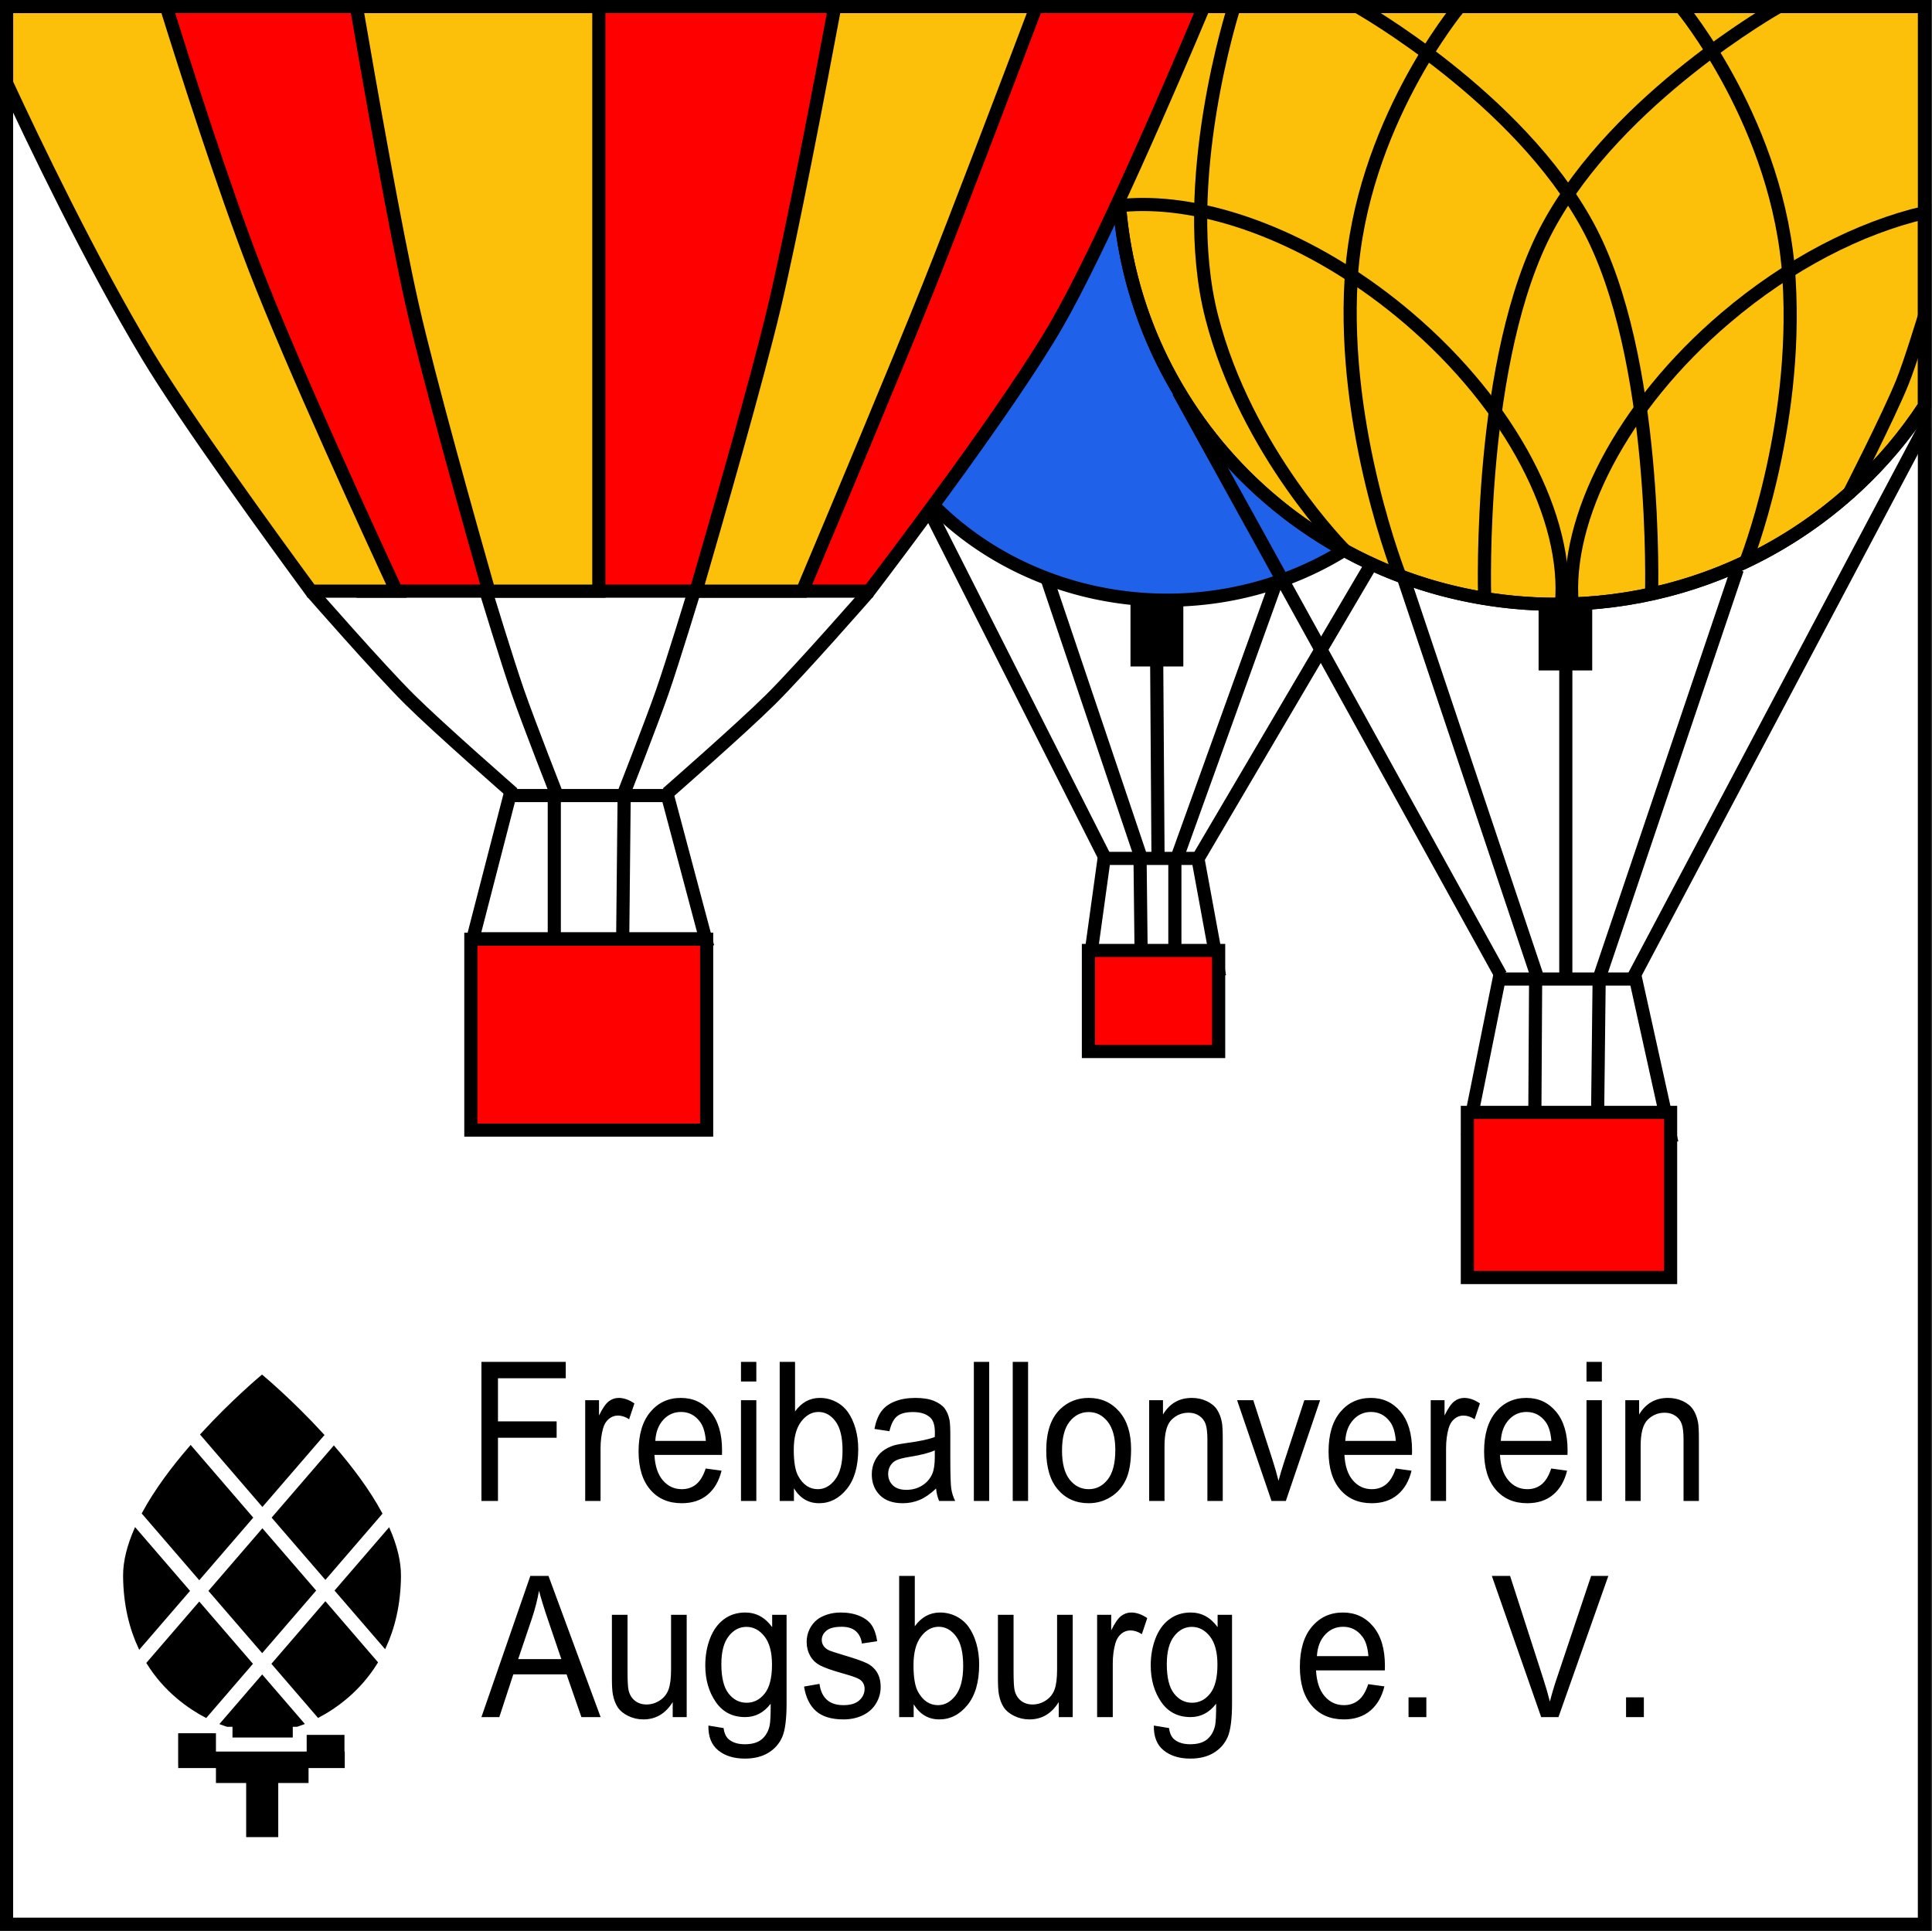 <?xml version="1.0" encoding="UTF-8" standalone="no"?>
<!-- Created with Inkscape (http://www.inkscape.org/) -->
<svg
   xmlns:dc="http://purl.org/dc/elements/1.1/"
   xmlns:cc="http://creativecommons.org/ns#"
   xmlns:rdf="http://www.w3.org/1999/02/22-rdf-syntax-ns#"
   xmlns:svg="http://www.w3.org/2000/svg"
   xmlns="http://www.w3.org/2000/svg"
   xmlns:sodipodi="http://sodipodi.sourceforge.net/DTD/sodipodi-0.dtd"
   xmlns:inkscape="http://www.inkscape.org/namespaces/inkscape"
   width="735.139"
   height="734.765"
   id="svg3596"
   sodipodi:version="0.32"
   inkscape:version="0.46"
   version="1.0"
   sodipodi:docname="Freiballonverein Augsburg Logo.svg"
   inkscape:output_extension="org.inkscape.output.svg.inkscape">
  <rect width="100%" height="100%" fill="#333333" stroke="none"/>
  <defs
     id="defs3598">
    <inkscape:perspective
       sodipodi:type="inkscape:persp3d"
       inkscape:vp_x="0 : 526.18109 : 1"
       inkscape:vp_y="0 : 1000 : 0"
       inkscape:vp_z="744.09448 : 526.18109 : 1"
       inkscape:persp3d-origin="372.04724 : 350.78739 : 1"
       id="perspective3604" />
  </defs>
  <sodipodi:namedview
     id="base"
     pagecolor="#ffffff"
     bordercolor="#666666"
     borderopacity="1.0"
     inkscape:pageopacity="0.0"
     inkscape:pageshadow="2"
     inkscape:zoom="0.5215978"
     inkscape:cx="367.56973"
     inkscape:cy="367.38257"
     inkscape:document-units="px"
     inkscape:current-layer="layer1"
     showgrid="false"
     inkscape:window-width="1024"
     inkscape:window-height="749"
     inkscape:window-x="0"
     inkscape:window-y="0" />
  <g
     inkscape:label="Ebene 1"
     inkscape:groupmode="layer"
     id="layer1"
     transform="translate(10.718,-178.071)">
    <g
       id="g2537"
       transform="translate(-204.039,55.269)">
      <rect
         y="125.316"
         x="195.821"
         height="729.751"
         width="729.751"
         id="rect2449"
         style="fill:#ffffff;fill-opacity:1;stroke:#000000;stroke-width:5;stroke-miterlimit:4;stroke-dasharray:none;stroke-dashoffset:0;stroke-opacity:1" />
      <path
         id="path3465"
         d="M 613.449,448.614 L 540.817,305.059"
         style="fill:none;fill-rule:evenodd;stroke:#000000;stroke-width:5;stroke-linecap:butt;stroke-linejoin:miter;stroke-miterlimit:4;stroke-dasharray:none;stroke-opacity:1" />
      <path
         sodipodi:nodetypes="cc"
         id="path3467"
         d="M 627.924,450.423 L 584.396,321.295"
         style="fill:none;fill-rule:evenodd;stroke:#000000;stroke-width:5;stroke-linecap:butt;stroke-linejoin:miter;stroke-miterlimit:4;stroke-dasharray:none;stroke-opacity:1" />
      <path
         id="path3473"
         d="M 633.957,449.469 L 633.102,323.004"
         style="fill:none;fill-rule:evenodd;stroke:#000000;stroke-width:5;stroke-linecap:butt;stroke-linejoin:miter;stroke-miterlimit:4;stroke-dasharray:none;stroke-opacity:1" />
      <path
         id="path3471"
         d="M 640.793,450.323 L 686.936,322.149"
         style="fill:none;fill-rule:evenodd;stroke:#000000;stroke-width:5;stroke-linecap:butt;stroke-linejoin:miter;stroke-miterlimit:4;stroke-dasharray:none;stroke-opacity:1" />
      <path
         transform="translate(-194.049,93.999)"
         d="M 951.908,146.119 A 120.484,111.084 0 1 1 710.94,146.119 A 120.484,111.084 0 1 1 951.908,146.119 z"
         sodipodi:ry="111.08438"
         sodipodi:rx="120.48383"
         sodipodi:cy="146.11868"
         sodipodi:cx="831.42389"
         id="path3453"
         style="fill:#2061ea;fill-opacity:1;stroke:#000000;stroke-width:5;stroke-miterlimit:4;stroke-dasharray:none;stroke-dashoffset:0;stroke-opacity:1"
         sodipodi:type="arc" />
      <path
         sodipodi:nodetypes="cc"
         id="path3469"
         d="M 649.135,449.62 L 721.115,327.276"
         style="fill:none;fill-rule:evenodd;stroke:#000000;stroke-width:5;stroke-linecap:butt;stroke-linejoin:miter;stroke-miterlimit:4;stroke-dasharray:none;stroke-opacity:1" />
      <g
         transform="translate(-195.758,95.708)"
         id="g3431">
        <rect
           style="opacity:1;fill:#000000;fill-opacity:1;stroke:#000000;stroke-width:4.785;stroke-miterlimit:4;stroke-dasharray:none;stroke-dashoffset:0;stroke-opacity:1"
           id="rect3429"
           width="15.622"
           height="22.269"
           x="976.916"
           y="257.569" />
        <g
           id="g3398">
          <path
             id="path3334"
             d="M 826.906,29.594 C 818.904,48.882 814.5,69.996 814.5,92.125 C 814.5,183.178 889.196,257.062 981.25,257.062 C 1039.977,257.062 1091.63,226.982 1121.344,181.562 L 1121.344,29.594 L 826.906,29.594 z"
             style="fill:#fcc00a;fill-opacity:1;stroke:#000000;stroke-width:5;stroke-miterlimit:4;stroke-dashoffset:0;stroke-opacity:1" />
          <path
             id="path3340"
             d="M 823.531,104.906 C 820.643,104.921 817.805,105.083 815.062,105.375 C 821.892,190.238 893.706,257.062 981.25,257.062 C 981.907,257.062 982.564,257.039 983.219,257.031 C 986.109,224.635 964.462,181.779 924.906,148.094 C 891.784,119.887 853.928,104.754 823.531,104.906 z"
             style="fill:none;fill-opacity:1;stroke:#000000;stroke-width:5;stroke-miterlimit:4;stroke-dasharray:none;stroke-dashoffset:0;stroke-opacity:1" />
          <path
             id="path3345"
             d="M 1121.344,108 C 1096.768,113.75 1069.919,127.406 1045.625,148.094 C 1006.107,181.747 984.471,224.552 987.312,256.938 C 1043.526,254.951 1092.654,225.416 1121.344,181.562 L 1121.344,108 z"
             style="fill:none;fill-opacity:1;stroke:#000000;stroke-width:5;stroke-miterlimit:4;stroke-dasharray:none;stroke-dashoffset:0;stroke-opacity:1" />
          <path
             sodipodi:nodetypes="czc"
             id="path3364"
             d="M 905.902,29.812 C 905.902,29.812 966.693,64.028 993.337,113.268 C 1020.259,163.022 1017.505,253.587 1017.505,253.587"
             style="fill:none;fill-rule:evenodd;stroke:#000000;stroke-width:5;stroke-linecap:butt;stroke-linejoin:miter;stroke-miterlimit:4;stroke-dasharray:none;stroke-opacity:1" />
          <path
             style="fill:none;fill-rule:evenodd;stroke:#000000;stroke-width:5;stroke-linecap:butt;stroke-linejoin:miter;stroke-miterlimit:4;stroke-dasharray:none;stroke-opacity:1"
             d="M 1065.585,29.812 C 1065.585,29.812 1004.794,64.028 978.15,113.268 C 951.228,163.022 953.981,253.587 953.981,253.587"
             id="path3366"
             sodipodi:nodetypes="czc" />
          <path
             sodipodi:nodetypes="czc"
             id="path3368"
             d="M 944.217,29.907 C 944.217,29.907 906.824,74.751 903.202,133.301 C 899.632,191 922,246.949 922,246.949"
             style="fill:none;fill-rule:evenodd;stroke:#000000;stroke-width:5;stroke-linecap:butt;stroke-linejoin:miter;stroke-miterlimit:4;stroke-dasharray:none;stroke-opacity:1" />
          <path
             style="fill:none;fill-rule:evenodd;stroke:#000000;stroke-width:5;stroke-linecap:butt;stroke-linejoin:miter;stroke-miterlimit:4;stroke-dasharray:none;stroke-opacity:1"
             d="M 1028.815,29.907 C 1028.815,29.907 1066.209,74.751 1069.831,133.301 C 1073.401,191 1053.169,241.395 1053.169,241.395"
             id="path3370"
             sodipodi:nodetypes="czc" />
          <path
             sodipodi:nodetypes="czc"
             id="path3372"
             d="M 858.596,29.885 C 858.596,29.885 837.077,96.714 850.137,147.708 C 863.342,199.27 900.891,236.669 900.891,236.669"
             style="fill:none;fill-rule:evenodd;stroke:#000000;stroke-width:5;stroke-linecap:butt;stroke-linejoin:miter;stroke-miterlimit:4;stroke-dasharray:none;stroke-opacity:1" />
          <path
             sodipodi:nodetypes="csc"
             id="path3376"
             d="M 1092.429,215.381 C 1092.429,215.381 1107.624,185.711 1112.972,172.481 C 1115.98,165.041 1121.431,147.104 1121.431,147.104"
             style="fill:none;fill-rule:evenodd;stroke:#000000;stroke-width:5;stroke-linecap:butt;stroke-linejoin:miter;stroke-miterlimit:4;stroke-dasharray:none;stroke-opacity:1" />
        </g>
        <path
           style="fill:none;fill-rule:evenodd;stroke:#000000;stroke-width:5;stroke-linecap:butt;stroke-linejoin:miter;stroke-miterlimit:4;stroke-dasharray:none;stroke-opacity:1"
           d="M 948.051,456.464 L 959.5,399.668 L 1011.463,399.668 L 1024.549,458.881 L 948.051,456.464 z"
           id="path3413"
           sodipodi:nodetypes="ccccc" />
        <path
           style="fill:none;fill-rule:evenodd;stroke:#000000;stroke-width:5;stroke-linecap:butt;stroke-linejoin:miter;stroke-miterlimit:4;stroke-dasharray:none;stroke-opacity:1"
           d="M 973.397,399.668 L 973.095,451.631"
           id="path3415" />
        <path
           style="fill:none;fill-rule:evenodd;stroke:#000000;stroke-width:5;stroke-linecap:butt;stroke-linejoin:miter;stroke-miterlimit:4;stroke-dasharray:none;stroke-opacity:1"
           d="M 997.566,399.668 L 996.962,452.839"
           id="path3417" />
        <rect
           style="opacity:1;fill:#ff0000;fill-opacity:1;stroke:#000000;stroke-width:5;stroke-miterlimit:4;stroke-dasharray:none;stroke-dashoffset:0;stroke-opacity:1"
           id="rect3409"
           width="77.34"
           height="62.839"
           x="947.416"
           y="450.422" />
        <path
           style="fill:none;fill-rule:evenodd;stroke:#000000;stroke-width:5;stroke-linecap:butt;stroke-linejoin:miter;stroke-miterlimit:4;stroke-dasharray:none;stroke-opacity:1"
           d="M 1010.557,399.063 L 1121.718,189.173"
           id="path3419"
           sodipodi:nodetypes="cc" />
        <path
           style="fill:none;fill-rule:evenodd;stroke:#000000;stroke-width:5;stroke-linecap:butt;stroke-linejoin:miter;stroke-miterlimit:4;stroke-dasharray:none;stroke-opacity:1"
           d="M 997.868,398.459 L 1050.133,243.779"
           id="path3421"
           sodipodi:nodetypes="cc" />
        <path
           style="fill:none;fill-rule:evenodd;stroke:#000000;stroke-width:5;stroke-linecap:butt;stroke-linejoin:miter;stroke-miterlimit:4;stroke-dasharray:none;stroke-opacity:1"
           d="M 974.002,398.761 L 923.247,247.404"
           id="path3423"
           sodipodi:nodetypes="cc" />
        <path
           style="fill:none;fill-rule:evenodd;stroke:#000000;stroke-width:5;stroke-linecap:butt;stroke-linejoin:miter;stroke-miterlimit:4;stroke-dasharray:none;stroke-opacity:1"
           d="M 960.105,398.157 L 837.448,176.107"
           id="path3425"
           sodipodi:nodetypes="cc" />
        <path
           style="fill:none;fill-rule:evenodd;stroke:#000000;stroke-width:5;stroke-linecap:butt;stroke-linejoin:miter;stroke-miterlimit:4;stroke-dasharray:none;stroke-opacity:1"
           d="M 984.878,400.876 L 984.878,253.447"
           id="path3427" />
      </g>
      <g
         transform="translate(-195.758,95.708)"
         id="g3320">
        <path
           style="fill:none;fill-rule:evenodd;stroke:#000000;stroke-width:5;stroke-linecap:butt;stroke-linejoin:miter;stroke-miterlimit:4;stroke-dasharray:none;stroke-opacity:1"
           d="M 568.998,384.349 L 583.072,329.835 L 643.066,329.835 L 657.568,384.349 L 568.998,384.349 z"
           id="path3304"
           sodipodi:nodetypes="ccccc" />
        <path
           style="fill:#ff0000;fill-rule:evenodd;stroke:#000000;stroke-width:5;stroke-linecap:butt;stroke-linejoin:miter;stroke-miterlimit:4;stroke-dasharray:none;stroke-opacity:1"
           d="M 421.719,29.594 L 526.375,252.062 L 719.75,252.062 C 730.793,237.562 774.002,180.41 791.25,150.406 C 808.059,121.166 834.461,59.78 847.156,29.594 L 421.719,29.594 z"
           id="path3281" />
        <path
           style="fill:none;fill-rule:evenodd;stroke:#000000;stroke-width:5;stroke-linecap:butt;stroke-linejoin:miter;stroke-miterlimit:4;stroke-dasharray:none;stroke-opacity:1"
           d="M 599.99,330.182 L 599.99,387.583"
           id="path3306" />
        <path
           style="fill:#fcc00a;fill-opacity:1;fill-rule:evenodd;stroke:#000000;stroke-width:5;stroke-linecap:butt;stroke-linejoin:miter;stroke-miterlimit:4;stroke-dasharray:none;stroke-opacity:1"
           d="M 391.594,29.594 L 391.594,58.75 C 401.467,80.055 423.532,126.286 445.188,162.344 C 459.911,186.859 493.516,233.072 507.469,252.062 L 539.938,252.062 C 530.155,230.968 500.301,166.079 486.094,129.281 C 473.988,97.926 459.883,53.767 452.344,29.594 L 391.594,29.594 z"
           id="path3263" />
        <path
           style="fill:#fcc00a;fill-opacity:1;fill-rule:evenodd;stroke:#000000;stroke-width:5;stroke-linecap:butt;stroke-linejoin:miter;stroke-miterlimit:4;stroke-dasharray:none;stroke-opacity:1"
           d="M 524.688,29.594 C 529.807,59.424 539.575,115.086 546.031,143.562 C 552.499,172.091 568.327,228.288 575.094,252.062 L 616.938,252.062 L 616.938,29.594 L 524.688,29.594 z"
           id="path3271" />
        <path
           style="fill:#fcc00a;fill-opacity:1;fill-rule:evenodd;stroke:#000000;stroke-width:5;stroke-linecap:butt;stroke-linejoin:miter;stroke-miterlimit:4;stroke-dasharray:none;stroke-opacity:1"
           d="M 706.719,29.594 C 700.92,60.629 690.395,115.82 683.594,144.406 C 677.046,171.927 661.578,225.705 653.906,252.062 L 694.375,252.062 C 706.099,224.216 730.722,165.531 742.562,135.875 C 753.201,109.23 772.025,59.676 783.406,29.594 L 706.719,29.594 z"
           id="path3276" />
        <rect
           style="opacity:1;fill:#ff0000;fill-opacity:1;stroke:#000000;stroke-width:5;stroke-miterlimit:4;stroke-dasharray:none;stroke-dashoffset:0;stroke-opacity:1"
           id="rect3302"
           width="89.722"
           height="72.632"
           x="568.239"
           y="384.523" />
        <path
           style="fill:none;fill-rule:evenodd;stroke:#000000;stroke-width:5;stroke-linecap:butt;stroke-linejoin:miter;stroke-miterlimit:4;stroke-dasharray:none;stroke-opacity:1"
           d="M 626.576,330.182 L 626.008,385.41"
           id="path3308"
           sodipodi:nodetypes="cc" />
        <path
           style="fill:none;fill-rule:evenodd;stroke:#000000;stroke-width:5;stroke-linecap:butt;stroke-linejoin:miter;stroke-miterlimit:4;stroke-dasharray:none;stroke-opacity:1"
           d="M 507.695,252.389 C 507.695,252.389 533.435,281.858 545.006,293.325 C 556.308,304.526 584.28,328.974 584.28,328.974"
           id="path3312"
           sodipodi:nodetypes="csc" />
        <path
           sodipodi:nodetypes="csc"
           id="path3314"
           d="M 719.562,252.389 C 719.562,252.389 693.822,281.858 682.251,293.325 C 670.949,304.526 642.977,328.974 642.977,328.974"
           style="fill:none;fill-rule:evenodd;stroke:#000000;stroke-width:5;stroke-linecap:butt;stroke-linejoin:miter;stroke-miterlimit:4;stroke-dasharray:none;stroke-opacity:1" />
        <path
           style="fill:none;fill-rule:evenodd;stroke:#000000;stroke-width:5;stroke-linecap:butt;stroke-linejoin:miter;stroke-miterlimit:4;stroke-dasharray:none;stroke-opacity:1"
           d="M 574.008,252.238 C 574.008,252.238 582.157,278.988 586.093,290.304 C 590.296,302.387 601.198,330.182 601.198,330.182"
           id="path3316"
           sodipodi:nodetypes="csc" />
        <path
           sodipodi:nodetypes="csc"
           id="path3318"
           d="M 653.198,252.238 C 653.198,252.238 645.05,278.988 641.114,290.304 C 636.911,302.387 626.008,330.182 626.008,330.182"
           style="fill:none;fill-rule:evenodd;stroke:#000000;stroke-width:5;stroke-linecap:butt;stroke-linejoin:miter;stroke-miterlimit:4;stroke-dasharray:none;stroke-opacity:1" />
      </g>
      <path
         sodipodi:nodetypes="ccccc"
         id="path3459"
         d="M 607.895,489.63 L 613.449,449.469 L 649.124,449.469 L 656.815,491.339 L 607.895,489.63 z"
         style="fill:none;fill-rule:evenodd;stroke:#000000;stroke-width:5;stroke-linecap:butt;stroke-linejoin:miter;stroke-miterlimit:4;stroke-dasharray:none;stroke-opacity:1" />
      <path
         id="path3461"
         d="M 627.121,449.469 L 627.548,487.921"
         style="fill:none;fill-rule:evenodd;stroke:#000000;stroke-width:5;stroke-linecap:butt;stroke-linejoin:miter;stroke-miterlimit:4;stroke-dasharray:none;stroke-opacity:1" />
      <path
         id="path3463"
         d="M 640.366,449.469 L 640.366,489.63"
         style="fill:none;fill-rule:evenodd;stroke:#000000;stroke-width:5;stroke-linecap:butt;stroke-linejoin:miter;stroke-miterlimit:4;stroke-dasharray:none;stroke-opacity:1" />
      <rect
         y="484.503"
         x="607.468"
         height="38.452"
         width="49.561"
         id="rect3455"
         style="fill:#ff0000;fill-opacity:1;stroke:#000000;stroke-width:5;stroke-miterlimit:4;stroke-dasharray:none;stroke-dashoffset:0;stroke-opacity:1" />
      <rect
         y="353.082"
         x="625.98"
         height="20.846"
         width="15.105"
         id="rect3475"
         style="fill:#000000;fill-opacity:1;stroke:#000000;stroke-width:5;stroke-miterlimit:4;stroke-dasharray:none;stroke-dashoffset:0;stroke-opacity:1" />
      <g
         transform="matrix(0.913,0,0,1,-154.916,98.213)"
         id="g3527">
        <path
           style="fill:#000000;fill-rule:evenodd;stroke:#000000;stroke-width:1px;stroke-linecap:butt;stroke-linejoin:miter;stroke-opacity:1"
           d="M 490.625,548.312 C 490.625,548.312 478.546,557.472 465.469,570.5 L 490.781,597.344 L 515.969,570.688 C 502.819,557.559 490.625,548.312 490.625,548.312 z M 460.875,575.188 C 453.549,582.903 446.325,591.64 441.094,600.469 L 464.469,625.219 L 486.281,602.125 L 460.875,575.188 z M 520.562,575.375 L 495.312,602.125 L 517.031,625.094 L 540.219,600.531 C 535.029,591.746 527.849,583.067 520.562,575.375 z M 437.844,606.594 C 434.937,612.698 433.158,618.736 433.219,624.438 C 433.337,635.369 435.846,644.282 439.562,651.562 L 459.938,630 L 437.844,606.594 z M 543.469,606.656 L 521.531,629.875 L 541.812,651.344 C 545.466,644.104 547.915,635.257 548.031,624.438 C 548.092,618.762 546.351,612.733 543.469,606.656 z M 490.781,606.906 L 468.969,630 L 490.688,652.969 L 512.5,629.875 L 490.781,606.906 z M 517.031,634.656 L 495.219,657.75 L 514.094,677.75 C 521.188,674.333 531.06,668.026 538.344,657.25 L 517.031,634.656 z M 464.469,634.781 L 443.031,657.469 C 450.331,668.161 460.191,674.399 467.25,677.781 L 486.156,657.75 L 464.469,634.781 z M 490.688,662.531 L 473.75,680.469 C 475.15,680.946 476.125,681.219 476.125,681.219 L 478.812,681.219 L 478.812,685.312 L 502.938,685.312 L 502.938,681.219 L 505.125,681.219 C 505.125,681.219 506.139,680.938 507.594,680.438 L 490.688,662.531 z"
           id="path3479" />
        <path
           sodipodi:nodetypes="ccccccccccccccccccccc"
           style="opacity:1;fill:#000000;fill-opacity:1;stroke:#000000;stroke-width:1;stroke-miterlimit:4;stroke-dasharray:none;stroke-dashoffset:0;stroke-opacity:1"
           d="M 456.17,684.676 L 456.17,696.02 L 456.202,696.02 L 456.202,696.926 L 471.92,696.926 L 471.92,702.614 L 484.514,702.614 L 484.514,723.207 L 496.889,723.207 L 496.889,702.614 L 509.514,702.614 L 509.514,696.926 L 524.608,696.926 L 524.608,691.645 L 524.483,691.645 L 524.483,685.301 L 509.733,685.301 L 509.733,691.645 L 470.92,691.645 L 470.92,684.676 L 456.17,684.676 z"
           id="rect3513" />
      </g>
      <path
         id="text3531"
         d="M 376.508,693.988 L 376.508,641.062 L 408.596,641.062 L 408.596,647.308 L 382.802,647.308 L 382.802,663.698 L 405.125,663.698 L 405.125,669.944 L 382.802,669.944 L 382.802,693.988 L 376.508,693.988 z M 415.994,693.988 L 415.994,655.647 L 421.25,655.647 L 421.25,661.46 C 422.591,658.74 423.829,656.947 424.965,656.081 C 426.1,655.214 427.349,654.781 428.712,654.781 C 430.68,654.781 432.681,655.479 434.714,656.875 L 432.703,662.904 C 431.275,661.965 429.848,661.496 428.42,661.496 C 427.144,661.496 425.998,661.923 424.981,662.778 C 423.964,663.632 423.24,664.817 422.807,666.334 C 422.158,668.644 421.834,671.171 421.834,673.915 L 421.834,693.988 L 415.994,693.988 z M 461.839,681.641 L 467.873,682.471 C 466.922,686.394 465.159,689.439 462.585,691.605 C 460.011,693.771 456.723,694.854 452.722,694.854 C 447.682,694.854 443.686,693.127 440.733,689.674 C 437.781,686.22 436.304,681.376 436.304,675.143 C 436.304,668.692 437.797,663.686 440.782,660.124 C 443.767,656.562 447.638,654.781 452.397,654.781 C 457.004,654.781 460.768,656.526 463.688,660.016 C 466.608,663.506 468.068,668.416 468.068,674.745 C 468.068,675.131 468.057,675.708 468.036,676.478 L 442.339,676.478 C 442.555,680.69 443.626,683.915 445.551,686.154 C 447.476,688.392 449.877,689.511 452.754,689.511 C 454.895,689.511 456.723,688.885 458.237,687.634 C 459.751,686.382 460.952,684.385 461.839,681.641 L 461.839,681.641 z M 442.664,671.135 L 461.903,671.135 C 461.644,667.91 460.908,665.491 459.697,663.879 C 457.837,661.376 455.425,660.124 452.462,660.124 C 449.78,660.124 447.525,661.123 445.697,663.121 C 443.869,665.118 442.858,667.79 442.664,671.135 L 442.664,671.135 z M 475.271,648.535 L 475.271,641.062 L 481.111,641.062 L 481.111,648.535 L 475.271,648.535 z M 475.271,693.988 L 475.271,655.647 L 481.111,655.647 L 481.111,693.988 L 475.271,693.988 z M 495.419,693.988 L 490.001,693.988 L 490.001,641.062 L 495.841,641.062 L 495.841,659.944 C 498.307,656.502 501.454,654.781 505.283,654.781 C 507.402,654.781 509.409,655.256 511.301,656.207 C 513.194,657.158 514.751,658.494 515.973,660.214 C 517.195,661.935 518.152,664.011 518.845,666.442 C 519.537,668.873 519.883,671.472 519.883,674.24 C 519.883,680.811 518.423,685.889 515.503,689.475 C 512.583,693.061 509.079,694.854 504.991,694.854 C 500.924,694.854 497.734,692.965 495.419,689.186 L 495.419,693.988 z M 495.354,674.529 C 495.354,679.126 495.917,682.447 497.042,684.493 C 498.88,687.838 501.368,689.511 504.504,689.511 C 507.056,689.511 509.263,688.278 511.123,685.811 C 512.983,683.344 513.913,679.667 513.913,674.782 C 513.913,669.775 513.021,666.081 511.236,663.698 C 509.452,661.316 507.294,660.124 504.763,660.124 C 502.211,660.124 500.005,661.358 498.145,663.825 C 496.284,666.292 495.354,669.86 495.354,674.529 L 495.354,674.529 z M 549.505,689.258 C 547.342,691.304 545.26,692.748 543.26,693.591 C 541.259,694.433 539.112,694.854 536.819,694.854 C 533.034,694.854 530.125,693.825 528.092,691.768 C 526.058,689.71 525.042,687.08 525.042,683.879 C 525.042,682.002 525.426,680.287 526.193,678.735 C 526.961,677.182 527.967,675.937 529.211,674.998 C 530.455,674.06 531.855,673.35 533.413,672.868 C 534.559,672.531 536.289,672.206 538.604,671.893 C 543.319,671.268 546.791,670.522 549.019,669.655 C 549.04,668.765 549.051,668.199 549.051,667.958 C 549.051,665.311 548.499,663.446 547.396,662.362 C 545.904,660.894 543.687,660.16 540.745,660.16 C 537.998,660.16 535.97,660.696 534.662,661.767 C 533.353,662.838 532.385,664.733 531.758,667.453 L 526.047,666.586 C 526.567,663.867 527.421,661.671 528.611,659.998 C 529.8,658.325 531.52,657.037 533.769,656.135 C 536.019,655.232 538.625,654.781 541.589,654.781 C 544.53,654.781 546.92,655.166 548.759,655.936 C 550.598,656.706 551.949,657.675 552.815,658.842 C 553.68,660.01 554.286,661.484 554.632,663.265 C 554.826,664.372 554.924,666.37 554.924,669.258 L 554.924,677.922 C 554.924,683.964 555.048,687.784 555.297,689.385 C 555.545,690.985 556.038,692.52 556.773,693.988 L 550.673,693.988 C 550.068,692.64 549.678,691.064 549.505,689.258 L 549.505,689.258 z M 549.019,674.745 C 546.899,675.708 543.719,676.526 539.48,677.2 C 537.079,677.585 535.381,678.019 534.386,678.5 C 533.391,678.981 532.623,679.685 532.082,680.612 C 531.541,681.539 531.271,682.568 531.271,683.699 C 531.271,685.432 531.861,686.876 533.039,688.031 C 534.218,689.186 535.943,689.764 538.214,689.764 C 540.464,689.764 542.465,689.216 544.217,688.121 C 545.969,687.026 547.256,685.528 548.078,683.627 C 548.705,682.158 549.019,679.992 549.019,677.128 L 549.019,674.745 z M 563.878,693.988 L 563.878,641.062 L 569.719,641.062 L 569.719,693.988 L 563.878,693.988 z M 578.673,693.988 L 578.673,641.062 L 584.514,641.062 L 584.514,693.988 L 578.673,693.988 z M 591.424,674.818 C 591.424,667.718 593.198,662.459 596.745,659.041 C 599.709,656.201 603.321,654.781 607.582,654.781 C 612.319,654.781 616.191,656.508 619.197,659.962 C 622.204,663.415 623.707,668.187 623.707,674.276 C 623.707,679.21 623.042,683.091 621.712,685.919 C 620.382,688.747 618.446,690.943 615.904,692.508 C 613.363,694.072 610.589,694.854 607.582,694.854 C 602.759,694.854 598.86,693.133 595.886,689.692 C 592.911,686.25 591.424,681.292 591.424,674.818 L 591.424,674.818 z M 597.427,674.818 C 597.427,679.728 598.389,683.404 600.314,685.847 C 602.239,688.29 604.662,689.511 607.582,689.511 C 610.48,689.511 612.892,688.284 614.817,685.829 C 616.742,683.374 617.705,679.631 617.705,674.601 C 617.705,669.86 616.737,666.268 614.801,663.825 C 612.865,661.382 610.459,660.16 607.582,660.16 C 604.662,660.16 602.239,661.376 600.314,663.807 C 598.389,666.237 597.427,669.908 597.427,674.818 L 597.427,674.818 z M 630.586,693.988 L 630.586,655.647 L 635.842,655.647 L 635.842,661.099 C 638.372,656.887 642.028,654.781 646.808,654.781 C 648.885,654.781 650.794,655.196 652.535,656.027 C 654.276,656.857 655.579,657.946 656.444,659.294 C 657.31,660.642 657.915,662.242 658.261,664.095 C 658.478,665.299 658.586,667.405 658.586,670.413 L 658.586,693.988 L 652.746,693.988 L 652.746,670.666 C 652.746,668.018 652.519,666.039 652.064,664.727 C 651.61,663.415 650.804,662.368 649.647,661.586 C 648.49,660.804 647.133,660.413 645.575,660.413 C 643.088,660.413 640.941,661.291 639.135,663.048 C 637.329,664.805 636.426,668.139 636.426,673.049 L 636.426,693.988 L 630.586,693.988 z M 677.144,693.988 L 664.037,655.647 L 670.201,655.647 L 677.599,678.608 C 678.399,681.087 679.134,683.663 679.805,686.334 C 680.324,684.312 681.049,681.882 681.979,679.042 L 689.636,655.647 L 695.638,655.647 L 682.595,693.988 L 677.144,693.988 z M 724.384,681.641 L 730.419,682.471 C 729.467,686.394 727.705,689.439 725.131,691.605 C 722.557,693.771 719.269,694.854 715.267,694.854 C 710.228,694.854 706.231,693.127 703.279,689.674 C 700.326,686.22 698.85,681.376 698.85,675.143 C 698.85,668.692 700.343,663.686 703.328,660.124 C 706.312,656.562 710.184,654.781 714.943,654.781 C 719.55,654.781 723.314,656.526 726.234,660.016 C 729.154,663.506 730.614,668.416 730.614,674.745 C 730.614,675.131 730.603,675.708 730.581,676.478 L 704.885,676.478 C 705.101,680.69 706.172,683.915 708.097,686.154 C 710.022,688.392 712.423,689.511 715.3,689.511 C 717.441,689.511 719.269,688.885 720.783,687.634 C 722.297,686.382 723.498,684.385 724.384,681.641 L 724.384,681.641 z M 705.209,671.135 L 724.449,671.135 C 724.19,667.91 723.454,665.491 722.243,663.879 C 720.383,661.376 717.971,660.124 715.008,660.124 C 712.326,660.124 710.071,661.123 708.243,663.121 C 706.415,665.118 705.404,667.79 705.209,671.135 L 705.209,671.135 z M 737.719,693.988 L 737.719,655.647 L 742.976,655.647 L 742.976,661.46 C 744.317,658.74 745.555,656.947 746.69,656.081 C 747.826,655.214 749.075,654.781 750.438,654.781 C 752.406,654.781 754.407,655.479 756.44,656.875 L 754.429,662.904 C 753.001,661.965 751.573,661.496 750.146,661.496 C 748.87,661.496 747.723,661.923 746.707,662.778 C 745.69,663.632 744.965,664.817 744.533,666.334 C 743.884,668.644 743.56,671.171 743.56,673.915 L 743.56,693.988 L 737.719,693.988 z M 783.564,681.641 L 789.599,682.471 C 788.647,686.394 786.885,689.439 784.311,691.605 C 781.737,693.771 778.449,694.854 774.447,694.854 C 769.407,694.854 765.411,693.127 762.459,689.674 C 759.506,686.22 758.03,681.376 758.03,675.143 C 758.03,668.692 759.522,663.686 762.507,660.124 C 765.492,656.562 769.364,654.781 774.123,654.781 C 778.73,654.781 782.494,656.526 785.414,660.016 C 788.334,663.506 789.794,668.416 789.794,674.745 C 789.794,675.131 789.783,675.708 789.761,676.478 L 764.065,676.478 C 764.281,680.69 765.352,683.915 767.277,686.154 C 769.202,688.392 771.603,689.511 774.48,689.511 C 776.621,689.511 778.449,688.885 779.963,687.634 C 781.477,686.382 782.677,684.385 783.564,681.641 L 783.564,681.641 z M 764.389,671.135 L 783.629,671.135 C 783.37,667.91 782.634,665.491 781.423,663.879 C 779.563,661.376 777.151,660.124 774.188,660.124 C 771.506,660.124 769.251,661.123 767.423,663.121 C 765.595,665.118 764.584,667.79 764.389,671.135 L 764.389,671.135 z M 796.997,648.535 L 796.997,641.062 L 802.837,641.062 L 802.837,648.535 L 796.997,648.535 z M 796.997,693.988 L 796.997,655.647 L 802.837,655.647 L 802.837,693.988 L 796.997,693.988 z M 811.759,693.988 L 811.759,655.647 L 817.015,655.647 L 817.015,661.099 C 819.546,656.887 823.202,654.781 827.982,654.781 C 830.058,654.781 831.967,655.196 833.708,656.027 C 835.449,656.857 836.753,657.946 837.618,659.294 C 838.483,660.642 839.089,662.242 839.435,664.095 C 839.651,665.299 839.759,667.405 839.759,670.413 L 839.759,693.988 L 833.919,693.988 L 833.919,670.666 C 833.919,668.018 833.692,666.039 833.238,664.727 C 832.784,663.415 831.978,662.368 830.821,661.586 C 829.663,660.804 828.306,660.413 826.749,660.413 C 824.261,660.413 822.115,661.291 820.308,663.048 C 818.502,664.805 817.599,668.139 817.599,673.049 L 817.599,693.988 L 811.759,693.988 z"
         style="font-size:70.092px;font-style:normal;font-variant:normal;font-weight:normal;font-stretch:normal;text-align:start;line-height:100%;writing-mode:lr-tb;text-anchor:start;fill:#000000;fill-opacity:1;stroke:none;stroke-width:1px;stroke-linecap:butt;stroke-linejoin:miter;stroke-opacity:1;font-family:Arial;-inkscape-font-specification:Arial" />
      <path
         id="text3535"
         d="M 376.508,776.244 L 395.117,722.523 L 402.025,722.523 L 421.856,776.244 L 414.552,776.244 L 408.9,759.974 L 388.638,759.974 L 383.317,776.244 L 376.508,776.244 z M 390.489,754.184 L 406.917,754.184 L 401.859,739.306 C 400.317,734.787 399.171,731.073 398.422,728.166 C 397.805,731.611 396.935,735.031 395.811,738.427 L 390.489,754.184 z M 449.29,776.244 L 449.29,770.528 C 446.558,774.925 442.845,777.124 438.151,777.124 C 436.08,777.124 434.147,776.684 432.351,775.805 C 430.555,774.925 429.222,773.82 428.351,772.488 C 427.481,771.157 426.869,769.526 426.517,767.596 C 426.274,766.301 426.153,764.249 426.153,761.44 L 426.153,737.327 L 432.103,737.327 L 432.103,758.911 C 432.103,762.356 432.224,764.677 432.466,765.874 C 432.841,767.608 433.634,768.97 434.846,769.96 C 436.058,770.949 437.556,771.444 439.341,771.444 C 441.126,771.444 442.801,770.937 444.365,769.923 C 445.93,768.909 447.037,767.529 447.687,765.782 C 448.337,764.035 448.662,761.501 448.662,758.178 L 448.662,737.327 L 454.612,737.327 L 454.612,776.244 L 449.29,776.244 z M 462.875,779.469 L 468.659,780.422 C 468.902,782.401 469.574,783.842 470.675,784.746 C 472.152,785.968 474.168,786.578 476.724,786.578 C 479.478,786.578 481.605,785.968 483.103,784.746 C 484.602,783.525 485.615,781.814 486.144,779.616 C 486.453,778.272 486.596,775.45 486.574,771.151 C 483.974,774.547 480.734,776.244 476.856,776.244 C 472.031,776.244 468.296,774.314 465.651,770.454 C 463.007,766.595 461.685,761.965 461.685,756.566 C 461.685,752.853 462.291,749.426 463.503,746.287 C 464.715,743.148 466.472,740.723 468.775,739.013 C 471.077,737.303 473.782,736.448 476.889,736.448 C 481.032,736.448 484.447,738.305 487.136,742.018 L 487.136,737.327 L 492.622,737.327 L 492.622,770.968 C 492.622,777.026 492.066,781.32 490.953,783.848 C 489.84,786.377 488.078,788.374 485.665,789.84 C 483.252,791.306 480.283,792.038 476.757,792.038 C 472.57,792.038 469.188,790.994 466.61,788.905 C 464.032,786.817 462.787,783.671 462.875,779.469 L 462.875,779.469 z M 467.8,756.09 C 467.8,761.196 468.714,764.921 470.543,767.266 C 472.372,769.612 474.664,770.784 477.418,770.784 C 480.15,770.784 482.442,769.618 484.293,767.285 C 486.144,764.952 487.07,761.293 487.07,756.309 C 487.07,751.546 486.117,747.954 484.21,745.536 C 482.304,743.117 480.007,741.908 477.319,741.908 C 474.675,741.908 472.427,743.099 470.576,745.481 C 468.725,747.863 467.8,751.399 467.8,756.09 L 467.8,756.09 z M 499.266,764.628 L 505.149,763.602 C 505.48,766.216 506.4,768.219 507.909,769.612 C 509.419,771.004 511.529,771.7 514.239,771.7 C 516.971,771.7 518.999,771.084 520.321,769.85 C 521.643,768.616 522.304,767.169 522.304,765.507 C 522.304,764.017 521.72,762.845 520.552,761.989 C 519.737,761.403 517.709,760.658 514.47,759.754 C 510.107,758.533 507.083,757.476 505.397,756.584 C 503.712,755.693 502.434,754.459 501.563,752.883 C 500.693,751.307 500.258,749.567 500.258,747.661 C 500.258,745.927 500.616,744.32 501.332,742.842 C 502.048,741.364 503.023,740.137 504.257,739.16 C 505.182,738.402 506.444,737.761 508.042,737.236 C 509.639,736.711 511.352,736.448 513.181,736.448 C 515.936,736.448 518.354,736.888 520.436,737.767 C 522.519,738.647 524.056,739.838 525.047,741.34 C 526.039,742.842 526.722,744.852 527.096,747.368 L 521.279,748.248 C 521.015,746.244 520.249,744.681 518.982,743.557 C 517.715,742.433 515.925,741.871 513.611,741.871 C 510.879,741.871 508.928,742.372 507.761,743.374 C 506.593,744.375 506.009,745.548 506.009,746.892 C 506.009,747.747 506.251,748.516 506.736,749.2 C 507.221,749.909 507.981,750.495 509.017,750.959 C 509.612,751.204 511.363,751.766 514.272,752.645 C 518.481,753.891 521.417,754.911 523.081,755.705 C 524.744,756.499 526.05,757.653 526.997,759.168 C 527.945,760.682 528.419,762.564 528.419,764.811 C 528.419,767.01 527.84,769.08 526.683,771.022 C 525.526,772.965 523.857,774.467 521.676,775.53 C 519.494,776.593 517.026,777.124 514.272,777.124 C 509.711,777.124 506.235,776.073 503.844,773.972 C 501.453,771.871 499.927,768.757 499.266,764.628 L 499.266,764.628 z M 540.979,776.244 L 535.459,776.244 L 535.459,722.523 L 541.408,722.523 L 541.408,741.688 C 543.92,738.195 547.126,736.448 551.027,736.448 C 553.186,736.448 555.23,736.93 557.158,737.895 C 559.086,738.86 560.673,740.216 561.918,741.963 C 563.163,743.71 564.138,745.817 564.843,748.284 C 565.548,750.752 565.9,753.39 565.9,756.2 C 565.9,762.869 564.413,768.024 561.438,771.664 C 558.464,775.304 554.894,777.124 550.729,777.124 C 546.587,777.124 543.336,775.206 540.979,771.371 L 540.979,776.244 z M 540.913,756.493 C 540.913,761.159 541.485,764.53 542.631,766.607 C 544.504,770.003 547.038,771.7 550.233,771.7 C 552.834,771.7 555.081,770.448 556.976,767.944 C 558.871,765.44 559.819,761.709 559.819,756.749 C 559.819,751.668 558.91,747.918 557.092,745.499 C 555.274,743.081 553.076,741.871 550.498,741.871 C 547.898,741.871 545.65,743.123 543.755,745.627 C 541.86,748.132 540.913,751.753 540.913,756.493 L 540.913,756.493 z M 596.177,776.244 L 596.177,770.528 C 593.444,774.925 589.732,777.124 585.038,777.124 C 582.967,777.124 581.033,776.684 579.237,775.805 C 577.441,774.925 576.108,773.82 575.238,772.488 C 574.367,771.157 573.756,769.526 573.403,767.596 C 573.161,766.301 573.04,764.249 573.04,761.44 L 573.04,737.327 L 578.989,737.327 L 578.989,758.911 C 578.989,762.356 579.111,764.677 579.353,765.874 C 579.728,767.608 580.521,768.97 581.733,769.96 C 582.945,770.949 584.443,771.444 586.228,771.444 C 588.013,771.444 589.687,770.937 591.252,769.923 C 592.816,768.909 593.924,767.529 594.574,765.782 C 595.224,764.035 595.549,761.501 595.549,758.178 L 595.549,737.327 L 601.498,737.327 L 601.498,776.244 L 596.177,776.244 z M 610.786,776.244 L 610.786,737.327 L 616.141,737.327 L 616.141,743.227 C 617.507,740.467 618.768,738.647 619.925,737.767 C 621.082,736.888 622.355,736.448 623.743,736.448 C 625.748,736.448 627.786,737.156 629.858,738.573 L 627.808,744.693 C 626.354,743.74 624.9,743.264 623.445,743.264 C 622.145,743.264 620.977,743.697 619.942,744.565 C 618.906,745.432 618.168,746.635 617.727,748.174 C 617.066,750.52 616.736,753.085 616.736,755.87 L 616.736,776.244 L 610.786,776.244 z M 632.37,779.469 L 638.154,780.422 C 638.396,782.401 639.068,783.842 640.17,784.746 C 641.646,785.968 643.663,786.578 646.219,786.578 C 648.973,786.578 651.1,785.968 652.598,784.746 C 654.096,783.525 655.11,781.814 655.639,779.616 C 655.947,778.272 656.091,775.45 656.069,771.151 C 653.468,774.547 650.229,776.244 646.351,776.244 C 641.525,776.244 637.79,774.314 635.146,770.454 C 632.502,766.595 631.18,761.965 631.18,756.566 C 631.18,752.853 631.786,749.426 632.998,746.287 C 634.21,743.148 635.967,740.723 638.27,739.013 C 640.572,737.303 643.277,736.448 646.384,736.448 C 650.527,736.448 653.942,738.305 656.63,742.018 L 656.63,737.327 L 662.117,737.327 L 662.117,770.968 C 662.117,777.026 661.561,781.32 660.448,783.848 C 659.335,786.377 657.572,788.374 655.16,789.84 C 652.747,791.306 649.777,792.038 646.252,792.038 C 642.065,792.038 638.683,790.994 636.105,788.905 C 633.527,786.817 632.282,783.671 632.37,779.469 L 632.37,779.469 z M 637.295,756.09 C 637.295,761.196 638.209,764.921 640.038,767.266 C 641.867,769.612 644.158,770.784 646.913,770.784 C 649.645,770.784 651.937,769.618 653.788,767.285 C 655.639,764.952 656.564,761.293 656.564,756.309 C 656.564,751.546 655.611,747.954 653.705,745.536 C 651.799,743.117 649.502,741.908 646.814,741.908 C 644.17,741.908 641.922,743.099 640.071,745.481 C 638.22,747.863 637.295,751.399 637.295,756.09 L 637.295,756.09 z M 713.944,763.712 L 720.092,764.555 C 719.122,768.537 717.326,771.627 714.704,773.826 C 712.082,776.025 708.733,777.124 704.656,777.124 C 699.522,777.124 695.451,775.371 692.443,771.865 C 689.435,768.36 687.931,763.443 687.931,757.116 C 687.931,750.568 689.452,745.487 692.493,741.871 C 695.534,738.256 699.478,736.448 704.326,736.448 C 709.019,736.448 712.853,738.219 715.828,741.761 C 718.803,745.304 720.29,750.287 720.29,756.713 C 720.29,757.103 720.279,757.69 720.257,758.472 L 694.079,758.472 C 694.3,762.747 695.39,766.02 697.351,768.292 C 699.313,770.564 701.758,771.7 704.689,771.7 C 706.871,771.7 708.733,771.065 710.275,769.795 C 711.818,768.525 713.04,766.497 713.944,763.712 L 713.944,763.712 z M 694.41,753.048 L 714.01,753.048 C 713.746,749.774 712.996,747.319 711.762,745.682 C 709.867,743.142 707.411,741.871 704.392,741.871 C 701.659,741.871 699.362,742.885 697.5,744.913 C 695.638,746.941 694.608,749.652 694.41,753.048 L 694.41,753.048 z M 729.28,776.244 L 729.28,768.732 L 736.056,768.732 L 736.056,776.244 L 729.28,776.244 z M 779.752,776.244 L 760.978,722.523 L 767.919,722.523 L 780.512,761.55 C 781.526,764.677 782.374,767.608 783.057,770.345 C 783.807,767.413 784.677,764.481 785.669,761.55 L 798.757,722.523 L 805.302,722.523 L 786.33,776.244 L 779.752,776.244 z M 812.045,776.244 L 812.045,768.732 L 818.821,768.732 L 818.821,776.244 L 812.045,776.244 z"
         style="font-size:71.276px;font-style:normal;font-variant:normal;font-weight:normal;font-stretch:normal;text-align:start;line-height:100%;writing-mode:lr-tb;text-anchor:start;fill:#000000;fill-opacity:1;stroke:none;stroke-width:1px;stroke-linecap:butt;stroke-linejoin:miter;stroke-opacity:1;font-family:Arial;-inkscape-font-specification:Arial" />
    </g>
  </g>
</svg>
